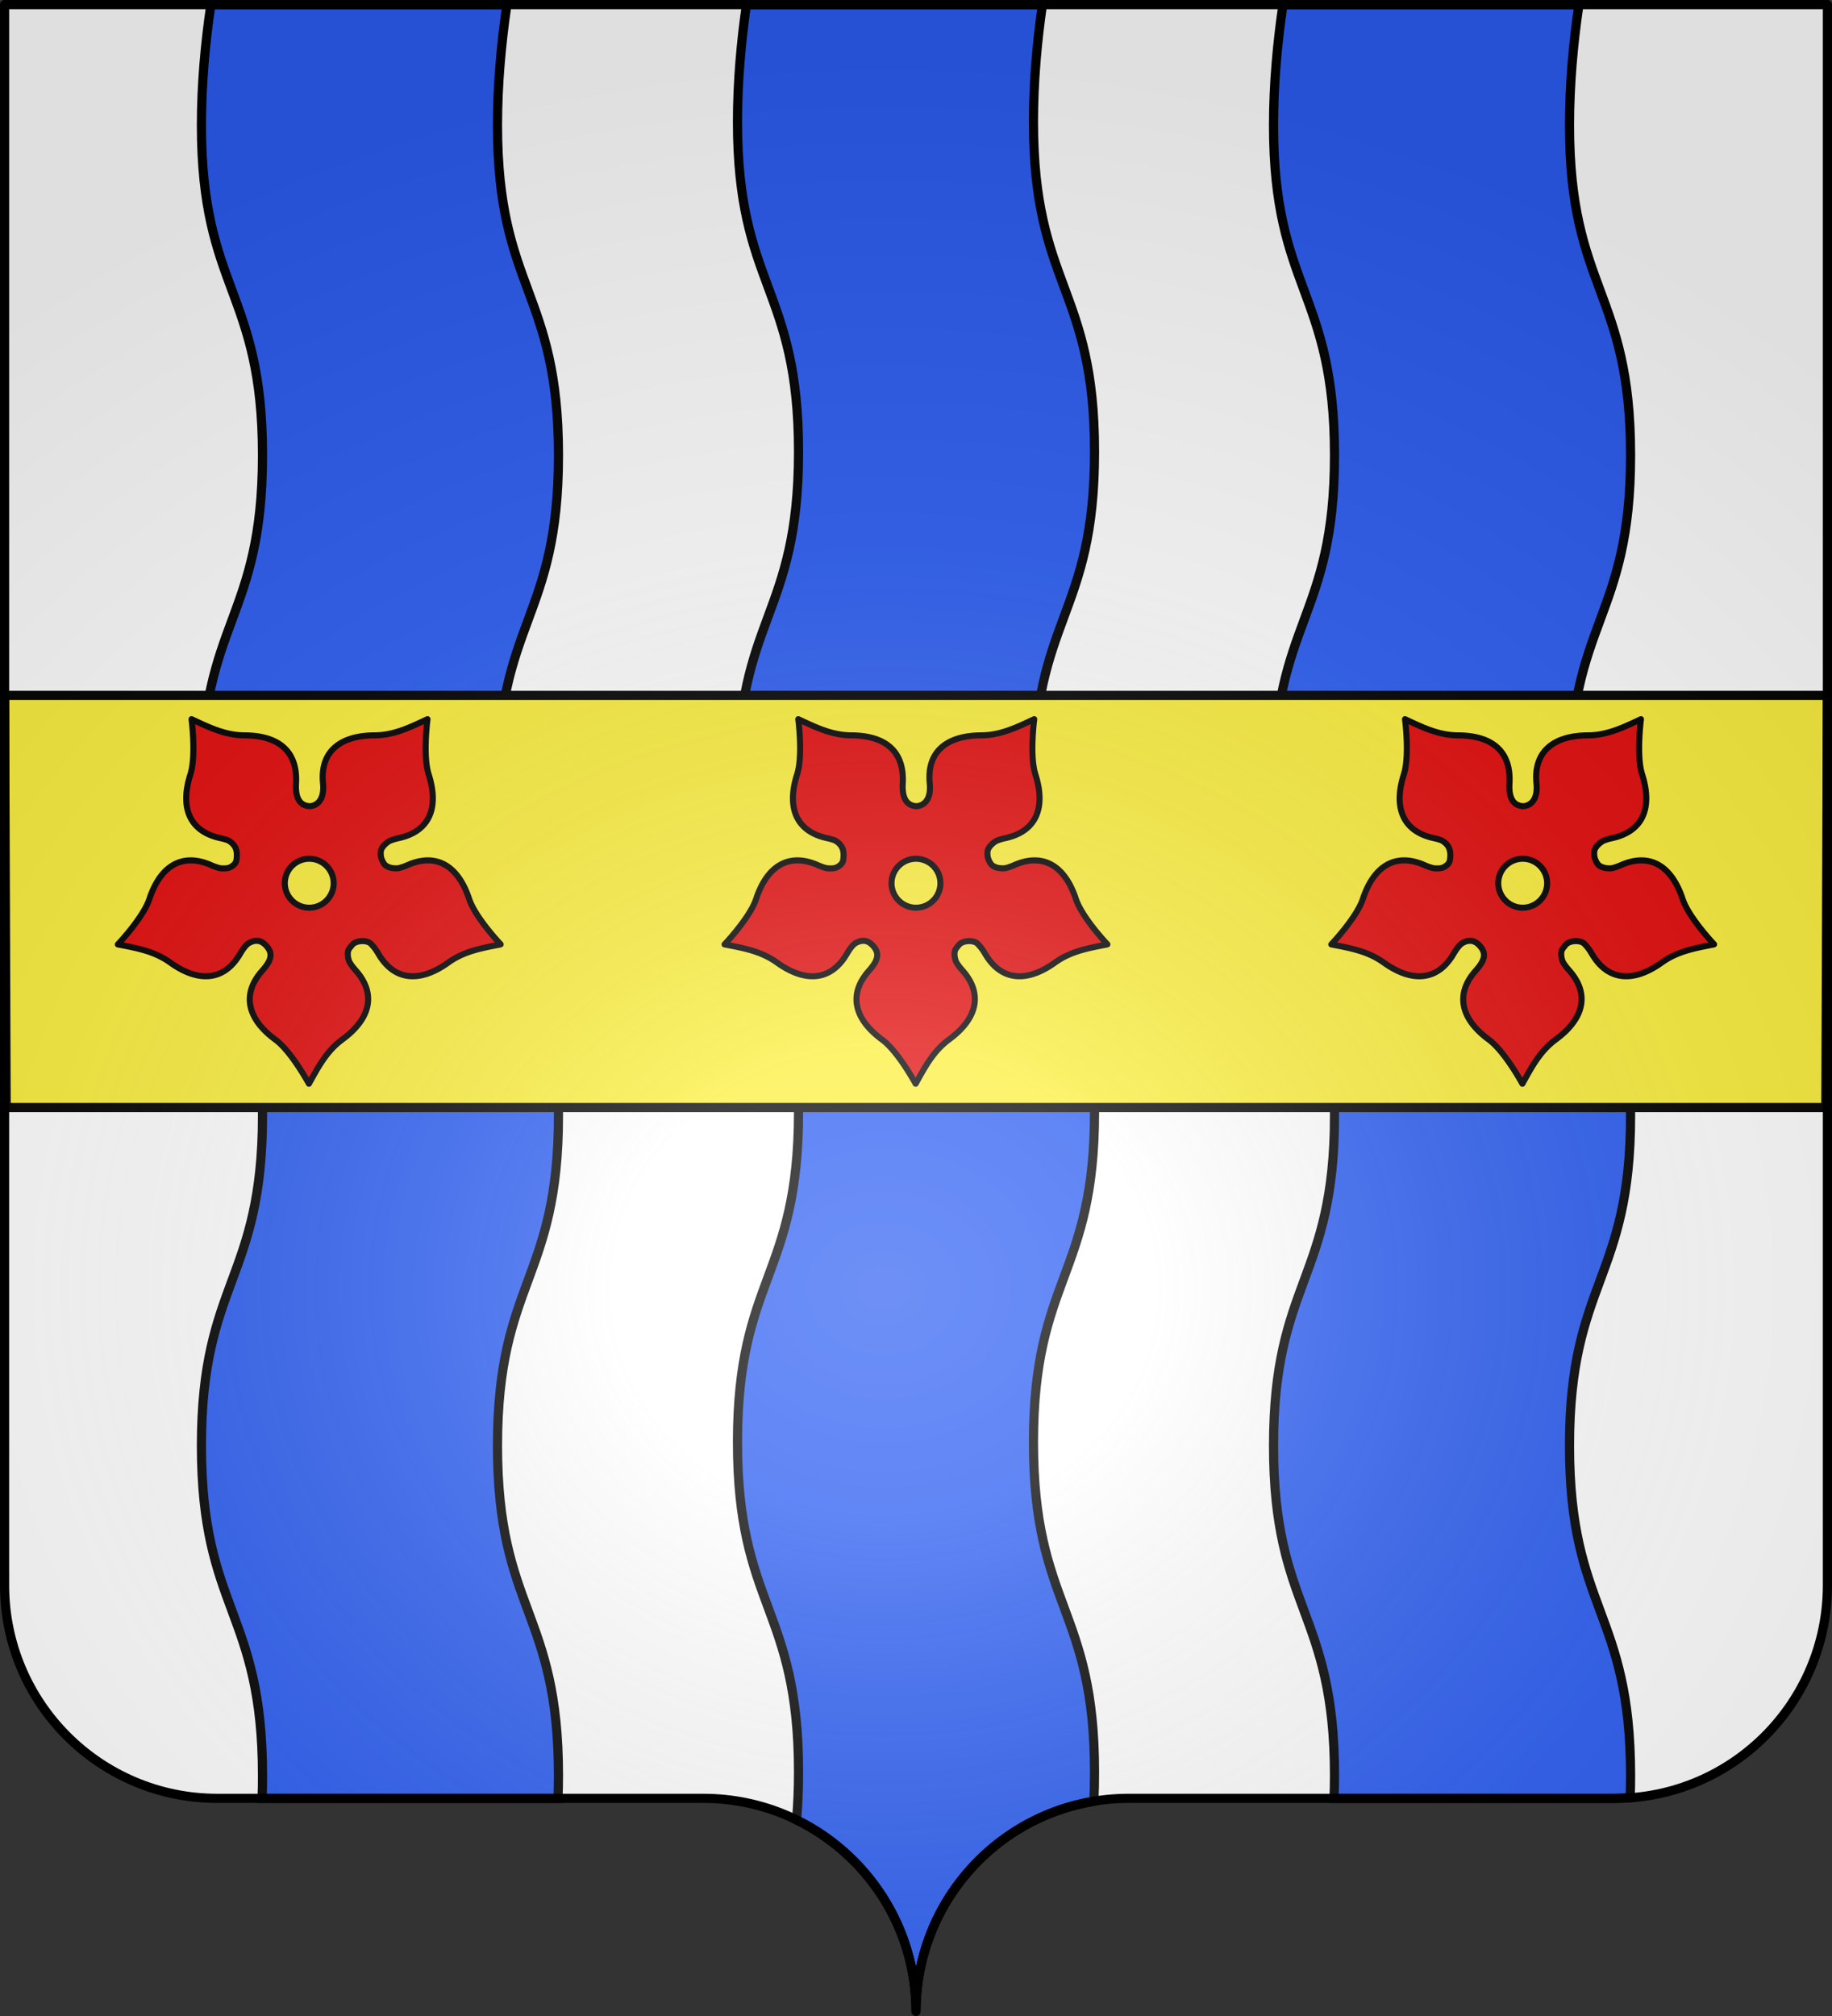 <svg xmlns="http://www.w3.org/2000/svg" xmlns:xlink="http://www.w3.org/1999/xlink" width="600" height="660" version="1.0"><rect width="100%" height="100%" fill="#333333" stroke="none"/><defs><linearGradient id="b"><stop offset="0" style="stop-color:white;stop-opacity:.314"/><stop offset=".19" style="stop-color:white;stop-opacity:.251"/><stop offset=".6" style="stop-color:#6b6b6b;stop-opacity:.125"/><stop offset="1" style="stop-color:black;stop-opacity:.125"/></linearGradient><linearGradient id="a"><stop offset="0" style="stop-color:#fd0000;stop-opacity:1"/><stop offset=".5" style="stop-color:#e77275;stop-opacity:.659"/><stop offset="1" style="stop-color:black;stop-opacity:.323"/></linearGradient><radialGradient xlink:href="#b" id="c" cx="285.186" cy="200.448" r="300" fx="285.186" fy="200.448" gradientTransform="matrix(1.551 0 0 1.35 -77.894 353.461)" gradientUnits="userSpaceOnUse"/></defs><g style="display:inline"><g style="fill:#fff"><g style="fill:#fff;stroke:none;display:inline"><path d="M375 860.862c0-38.504 31.203-69.753 69.65-69.753h159.2c38.447 0 69.65-31.25 69.65-69.754V203.862h-597v517.493c0 38.504 31.203 69.754 69.65 69.754h159.2c38.447 0 69.65 31.25 69.65 69.753z" style="fill:#fff;fill-opacity:1;fill-rule:nonzero;stroke:none;stroke-width:3;stroke-linecap:round;stroke-linejoin:round;stroke-miterlimit:4;stroke-dasharray:none;stroke-dashoffset:0;stroke-opacity:1;display:inline" transform="translate(-75 -202.362)"/></g></g></g><path d="M69.063 1.5C67.2 14.114 65.969 27.54 65.969 41c0 54.022 20 54.01 20 108.031 0 54.022-20 54.04-20 108.063 0 54.022 20 54.025 20 108.094 0 54.068-20 54.103-20 108.125 0 54.021 20 53.978 20 108 0 2.59-.037 5.083-.125 7.437h96.906c.089-2.368.156-4.83.156-7.438 0-54.021-19.968-53.978-19.968-108 0-54.021 19.968-54.103 19.968-108.125 0-54.021-19.968-54.071-19.968-108.093 0-54.022 19.968-54.04 19.968-108.063 0-54.022-19.968-54.01-19.968-108.031 0-13.46 1.231-26.886 3.093-39.5H69.063zm175.406 0c-1.771 12.288-2.938 25.314-2.938 38.375 0 54.022 20 54.01 20 108.031 0 54.022-20 54.04-20 108.063 0 54.022 20 54.025 20 108.094 0 54.068-20 54.071-20 108.093 0 54.022 20 54.01 20 108.031 0 5.793-.245 10.942-.656 15.625C284.027 607.153 300 630.966 300 658.5c0-34.609 25.23-63.32 58.25-68.781.002 0-.002-.031 0-.032.146-2.971.219-6.135.219-9.5 0-54.021-20-54.009-20-108.03 0-54.023 20-54.073 20-108.094 0-54.022-20-54.072-20-108.094 0-54.022 20-54.04 20-108.063 0-54.022-20-54.01-20-108.031 0-13.06 1.167-26.087 2.937-38.375H244.47zm175.719 0c-1.863 12.614-3.094 26.04-3.094 39.5 0 54.022 19.969 54.01 19.969 108.031 0 54.022-19.969 54.04-19.969 108.063 0 54.022 19.969 54.025 19.969 108.094 0 54.068-19.969 54.103-19.969 108.125 0 54.021 19.969 53.978 19.969 108 0 2.607-.068 5.07-.157 7.437h91.938c1.701 0 3.391-.098 5.062-.219.084-2.303.125-4.69.125-7.218 0-54.022-20-53.979-20-108 0-54.022 20-54.104 20-108.125 0-54.022-20-54.072-20-108.094 0-54.022 20-54.04 20-108.063 0-54.022-20-54.01-20-108.031 0-13.46 1.232-26.886 3.094-39.5h-96.937z" style="fill:#2b5df2;fill-opacity:1;stroke:#000;stroke-width:3;stroke-miterlimit:4;stroke-dasharray:none;stroke-opacity:1"/><g style="display:inline"><g style="stroke:#000"><path d="m1.5 212.531.52 134.938h595.96l.52-134.938H1.5z" style="fill:#fcef3c;fill-opacity:1;fill-rule:evenodd;stroke:#000;stroke-width:3;stroke-linecap:butt;stroke-linejoin:miter;stroke-miterlimit:4;stroke-dasharray:none;stroke-opacity:1" transform="translate(0 15.123)"/></g></g><g style="display:inline"><path d="M103.13 341.388c0 .029-5.71-10.562-10.95-14.415-9.218-6.778-11.205-14.914-4.31-22.643 3.2-3.586 3.527-5.897 1.01-8.414-.583-.583-1.176-.957-1.773-1.154-1.348-.445-2.712-.02-3.939.763-.85.709-1.683 1.801-2.557 3.3-5.22 8.946-13.595 9.558-22.89 2.886-5.283-3.792-11.178-4.763-17.178-5.939-.028.009 8.286-8.695 10.331-14.868 3.598-10.861 10.728-15.264 20.21-11.095 1.163.512 2.176.855 3.072 1.031 1.203.084 2.49.109 3.424-.453.948-.571 1.668-1.237 1.814-2.228.484-3.262-.335-4.999-2.577-6.372l-.062-.041c-.74-.296-1.618-.541-2.64-.763-10.121-2.2-13.289-9.947-9.816-20.849 1.974-6.196.375-18.129.392-18.106 5.545 2.576 10.88 5.263 17.384 5.3 11.442.066 17.412 5.45 16.828 15.776-.377 6.661 2.858 7.269 4.413 7.424 1.853-.06 4.995-1.423 4.434-7.424-1.036-10.306 5.386-15.71 16.827-15.776 6.503-.037 11.84-2.724 17.384-5.3.018-.023-1.582 11.91.392 18.106 3.473 10.902.285 18.65-9.837 20.849-1.246.27-2.263.584-3.093.97-1.18.763-2.226 1.734-2.66 2.928-.002.006.001.014 0 .02-.005.014-.017.027-.02.041-.194.713-.098 2.027.123 2.681.285.844.932 2.145 1.67 2.475 1.044.661 2.389.816 3.754.742.906-.174 1.932-.511 3.113-1.03 9.482-4.17 16.612.233 20.21 11.094 2.045 6.173 10.36 14.877 10.331 14.868-6 1.176-11.894 2.147-17.178 5.94-9.294 6.671-17.67 6.059-22.89-2.888-.71-1.218-1.395-2.152-2.083-2.846-1.215-1.842-5.15-1.565-6.413-.144-.8.97-1.14 1.344-1.402 2.02-.274 1.09-.08 2.295.33 3.465.446.882 1.147 1.836 2.103 2.908 6.895 7.73 4.887 15.885-4.33 22.663-5.24 3.853-7.979 9.155-10.95 14.498zm.103-57.638c4.423 0 8.002-3.6 8.002-8.022a7.996 7.996 0 0 0-8.002-8.002 7.996 7.996 0 0 0-8.001 8.002c0 4.423 3.578 8.022 8.001 8.022zM500.551 341.388c0 .029-5.71-10.562-10.95-14.415-9.217-6.778-11.205-14.914-4.31-22.643 3.2-3.586 3.527-5.897 1.01-8.414-.582-.583-1.175-.957-1.773-1.154-1.348-.445-2.712-.02-3.939.763-.85.709-1.683 1.801-2.557 3.3-5.22 8.946-13.595 9.558-22.89 2.886-5.283-3.792-11.178-4.763-17.178-5.939-.028.009 8.286-8.695 10.332-14.868 3.598-10.861 10.727-15.264 20.209-11.095 1.164.512 2.177.855 3.073 1.031 1.202.084 2.489.109 3.423-.453.948-.571 1.668-1.237 1.815-2.228.483-3.262-.336-4.999-2.578-6.372-.021-.013-.04-.028-.062-.041-.74-.296-1.618-.541-2.64-.763-10.121-2.2-13.289-9.947-9.816-20.849 1.975-6.196.375-18.129.392-18.106 5.545 2.576 10.881 5.263 17.384 5.3 11.442.066 17.413 5.45 16.828 15.776-.377 6.661 2.858 7.269 4.413 7.424 1.854-.06 4.995-1.423 4.434-7.424-1.036-10.306 5.386-15.71 16.827-15.776 6.504-.037 11.84-2.724 17.384-5.3.018-.023-1.582 11.91.392 18.106 3.473 10.902.285 18.65-9.836 20.849-1.247.27-2.264.584-3.094.97-1.179.763-2.226 1.735-2.66 2.928v.02c-.005.014-.017.027-.02.041-.194.713-.097 2.027.123 2.681.285.844.932 2.145 1.67 2.475 1.044.661 2.389.816 3.754.742.906-.174 1.932-.511 3.114-1.03 9.481-4.17 16.611.233 20.209 11.094 2.045 6.173 10.36 14.877 10.332 14.868-6 1.176-11.895 2.147-17.178 5.94-9.295 6.671-17.67 6.059-22.89-2.888-.712-1.218-1.396-2.152-2.083-2.846-1.215-1.842-5.15-1.565-6.414-.144-.8.97-1.14 1.344-1.402 2.02-.274 1.09-.08 2.295.33 3.465.446.882 1.147 1.836 2.103 2.908 6.896 7.73 4.887 15.885-4.33 22.663-5.24 3.853-7.979 9.155-10.95 14.498zm.104-57.638c4.423 0 8-3.6 8-8.022a7.996 7.996 0 0 0-8-8.002 7.996 7.996 0 0 0-8.002 8.002c0 4.423 3.578 8.022 8.002 8.022zM301.84 341.388c0 .029-5.71-10.562-10.95-14.415-9.217-6.778-11.205-14.914-4.31-22.643 3.2-3.586 3.527-5.897 1.011-8.414-.583-.583-1.176-.957-1.773-1.154-1.349-.445-2.713-.02-3.94.763-.85.709-1.682 1.801-2.556 3.3-5.22 8.946-13.596 9.558-22.89 2.886-5.284-3.792-11.179-4.763-17.179-5.939-.027.009 8.287-8.695 10.332-14.868 3.598-10.861 10.728-15.264 20.21-11.095 1.163.512 2.176.855 3.072 1.031 1.202.084 2.49.109 3.423-.453.948-.571 1.668-1.237 1.815-2.228.484-3.262-.335-4.999-2.578-6.372-.02-.013-.04-.028-.062-.041-.74-.296-1.618-.54-2.64-.763-10.12-2.2-13.288-9.947-9.815-20.849 1.974-6.196.374-18.129.392-18.106 5.545 2.576 10.88 5.263 17.384 5.3 11.441.066 17.412 5.45 16.827 15.776-.377 6.661 2.858 7.269 4.413 7.424 1.854-.06 4.996-1.423 4.434-7.424-1.035-10.306 5.386-15.71 16.828-15.776 6.503-.037 11.839-2.724 17.384-5.3.017-.023-1.583 11.91.392 18.106 3.473 10.902.284 18.65-9.837 20.849-1.246.27-2.263.584-3.093.97-1.18.763-2.226 1.735-2.66 2.928-.002.006 0 .014 0 .02-.006.014-.017.027-.021.041-.193.713-.097 2.027.124 2.681.284.844.932 2.145 1.67 2.475 1.043.661 2.388.816 3.753.742.906-.174 1.933-.511 3.114-1.03 9.482-4.17 16.611.233 20.21 11.094 2.045 6.173 10.359 14.877 10.331 14.868-6 1.176-11.895 2.147-17.178 5.94-9.295 6.671-17.67 6.059-22.89-2.888-.711-1.218-1.396-2.152-2.083-2.846-1.215-1.842-5.15-1.565-6.414-.144-.8.97-1.14 1.344-1.402 2.02-.273 1.09-.08 2.295.33 3.465.447.882 1.147 1.836 2.104 2.908 6.895 7.73 4.887 15.885-4.331 22.663-5.24 3.853-7.978 9.155-10.95 14.498zm.104-57.638c4.423 0 8.001-3.6 8.001-8.022a7.996 7.996 0 0 0-8.001-8.002 7.996 7.996 0 0 0-8.001 8.002c0 4.423 3.578 8.022 8 8.022z" style="fill:#e20909;fill-opacity:1;fill-rule:evenodd;stroke:#000;stroke-width:1.98;stroke-linecap:butt;stroke-linejoin:miter;stroke-miterlimit:4;stroke-dasharray:none;stroke-opacity:1" transform="translate(-1.954 13.415)"/></g><g style="display:inline"><path d="M76.5 203.862v517.491c0 38.505 31.203 69.755 69.65 69.755h159.2c38.447 0 69.65 31.25 69.65 69.754 0-38.504 31.203-69.754 69.65-69.754h159.2c38.447 0 69.65-31.25 69.65-69.755v-517.49h-597z" style="fill:url(#c);fill-opacity:1;fill-rule:evenodd;stroke:none;stroke-width:3;stroke-linecap:butt;stroke-linejoin:miter;stroke-miterlimit:4;stroke-dasharray:none;stroke-opacity:1;display:inline" transform="translate(-75 -202.362)"/></g><path d="M375 860.862c0-38.504 31.203-69.753 69.65-69.753h159.2c38.447 0 69.65-31.25 69.65-69.754V203.862h-597v517.493c0 38.504 31.203 69.754 69.65 69.754h159.2c38.447 0 69.65 31.25 69.65 69.753z" style="fill:none;fill-opacity:1;fill-rule:nonzero;stroke:#000;stroke-width:3;stroke-linecap:round;stroke-linejoin:round;stroke-miterlimit:4;stroke-dasharray:none;stroke-dashoffset:0;stroke-opacity:1;display:inline" transform="translate(-75 -202.362)"/></svg>